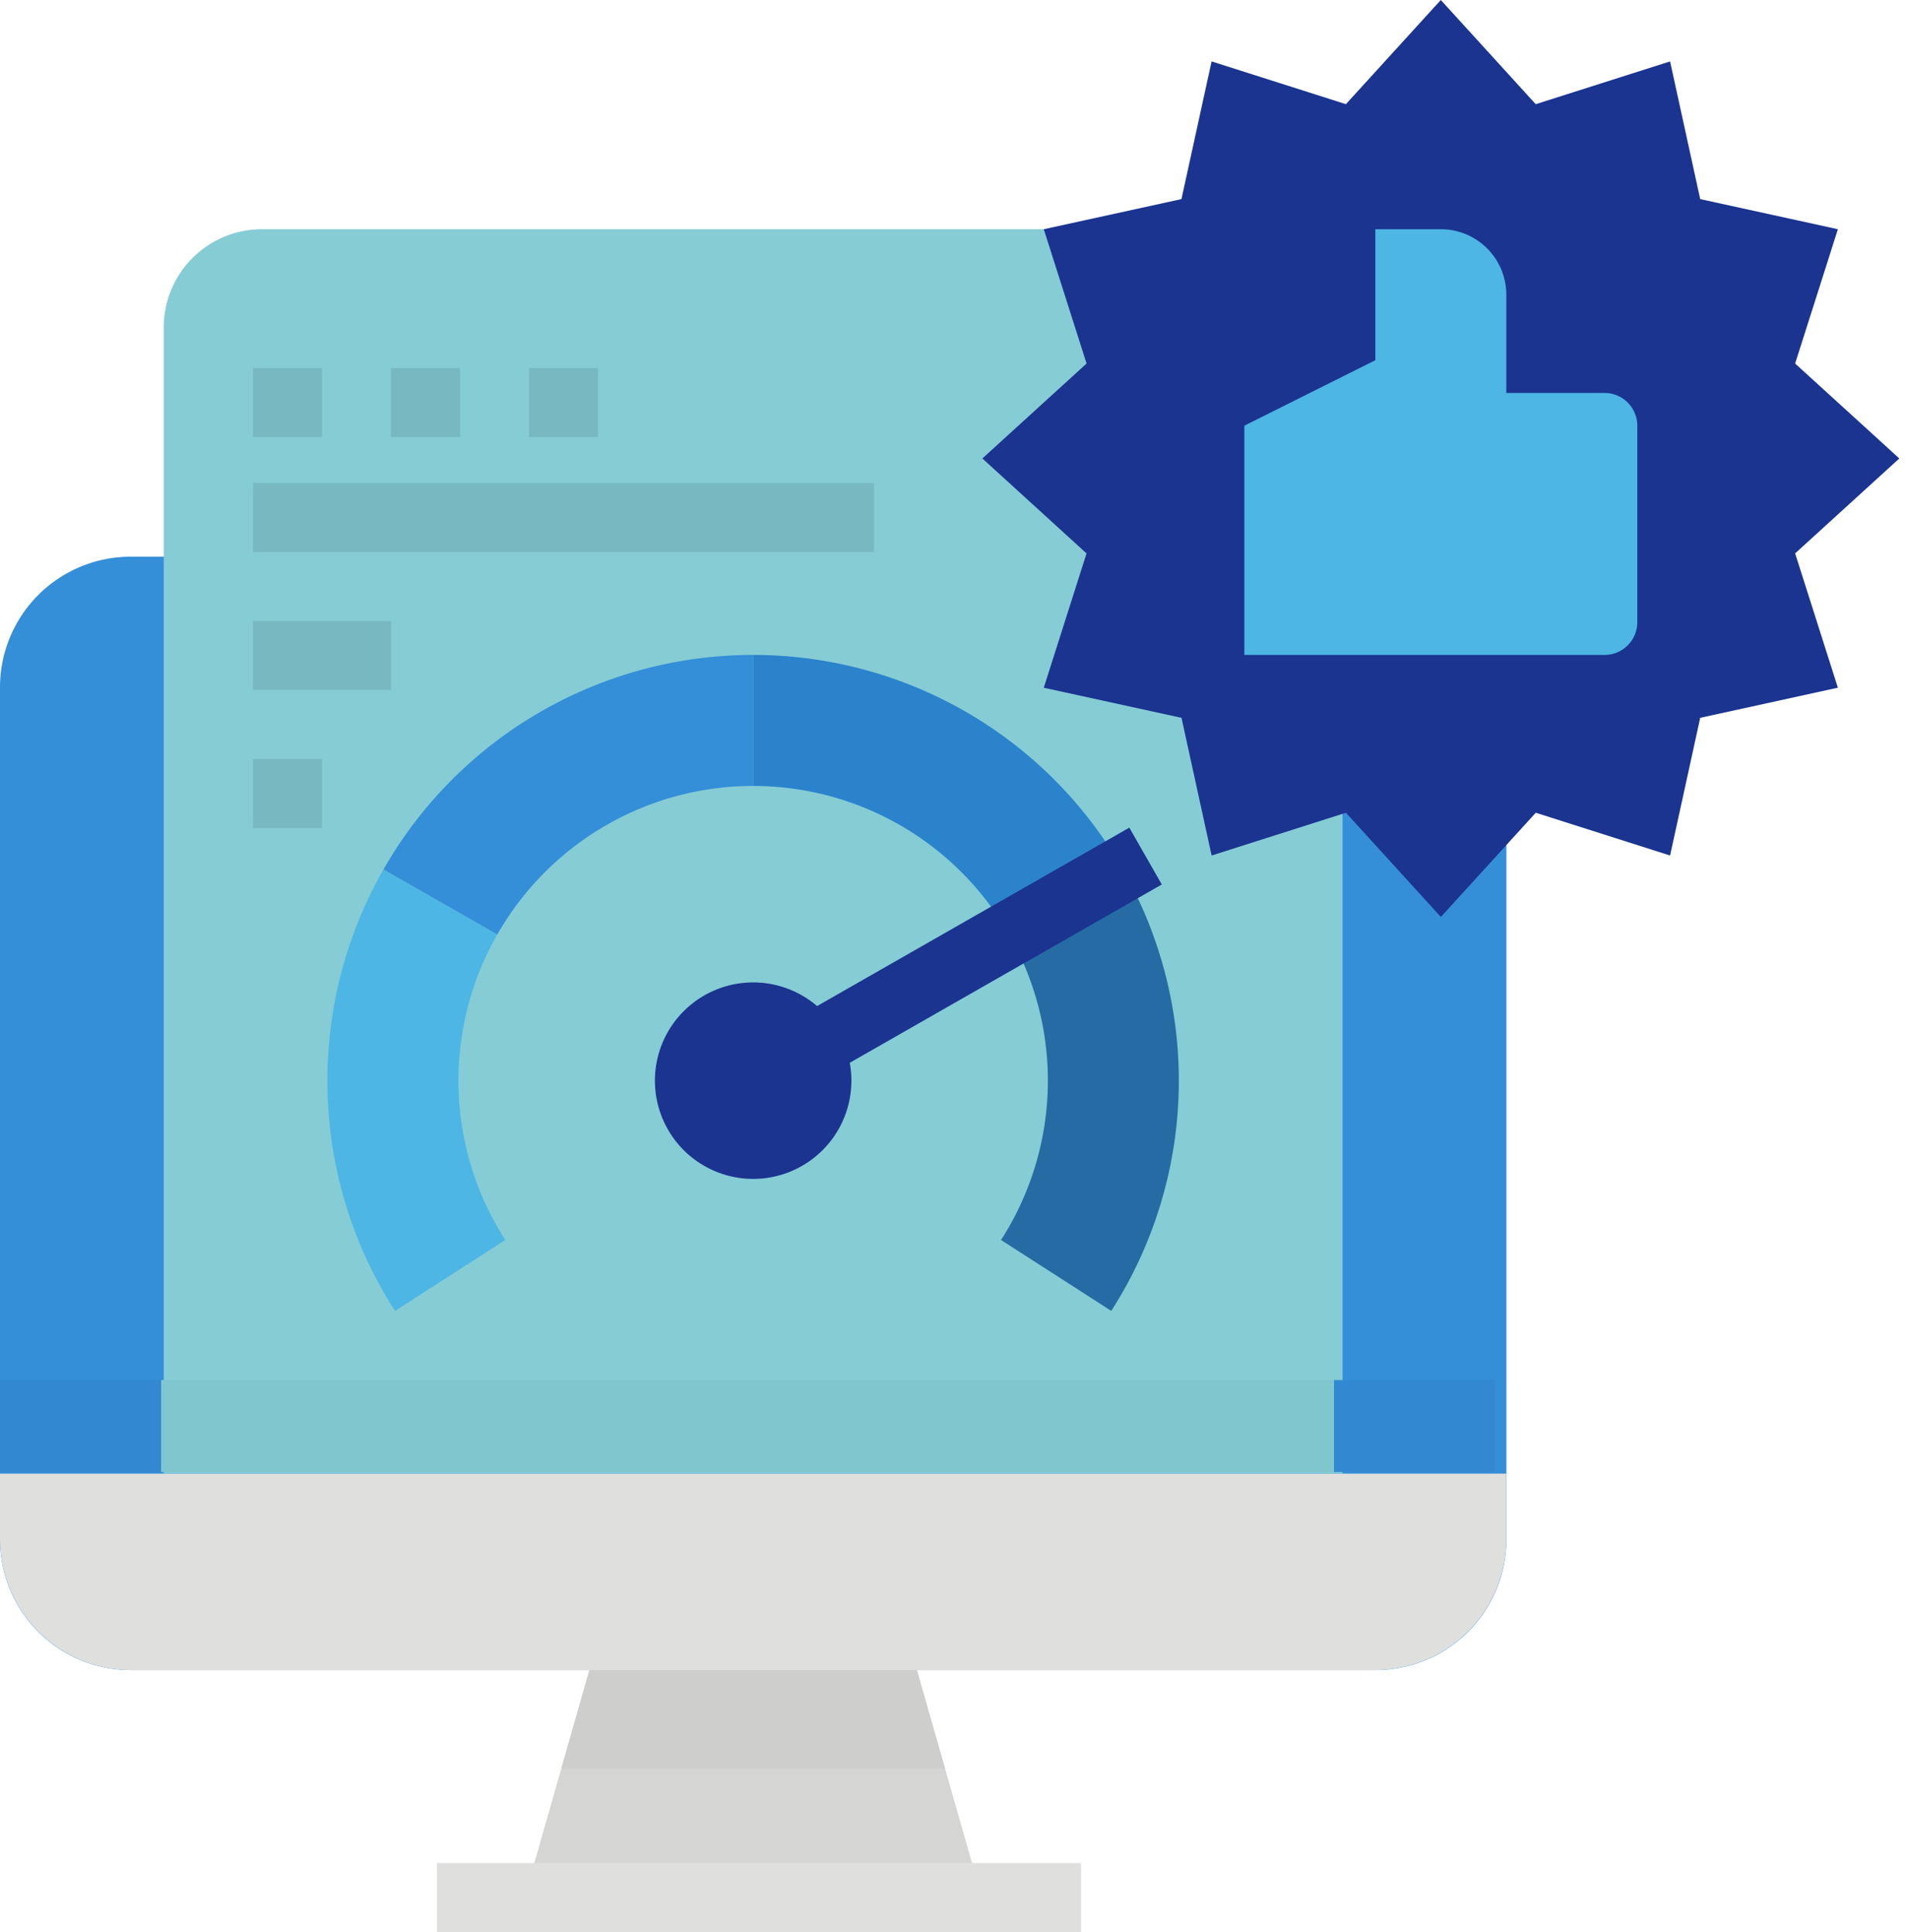 <?xml version="1.0" encoding="UTF-8"?>
<svg xmlns="http://www.w3.org/2000/svg" xmlns:xlink="http://www.w3.org/1999/xlink" id="Group_418" data-name="Group 418" width="83" height="84" viewBox="0 0 83 84">
  <defs>
    <clipPath id="clip-path">
      <rect id="Rectangle_127" data-name="Rectangle 127" width="83" height="84" fill="none"></rect>
    </clipPath>
  </defs>
  <g id="Group_417" data-name="Group 417" clip-path="url(#clip-path)">
    <path id="Path_773" data-name="Path 773" d="M5.695,102H59.8a5.682,5.682,0,0,1,5.695,5.695v37.017a5.682,5.682,0,0,1-5.695,5.695H5.695A5.682,5.682,0,0,1,0,144.712V107.695A5.682,5.682,0,0,1,5.695,102" transform="translate(0 -77.797)" fill="#348ed8"></path>
    <path id="Path_774" data-name="Path 774" d="M59.8,278.542H5.695A5.7,5.7,0,0,1,0,272.847V270H65.492v2.847a5.7,5.7,0,0,1-5.695,5.695" transform="translate(0 -205.932)" fill="#dfdfdd"></path>
    <path id="Path_775" data-name="Path 775" d="M115.932,315.966H96l1.627-5.695L98.847,306h14.237l1.221,4.271Z" transform="translate(-73.22 -233.39)" fill="#d5d5d3"></path>
    <path id="Path_776" data-name="Path 776" d="M119.534,310.271H102.855L104.076,306h14.237Z" transform="translate(-78.449 -233.39)" fill="#cececc"></path>
    <rect id="Rectangle_116" data-name="Rectangle 116" width="28" height="3" transform="translate(19 81)" fill="#dfdfdd"></rect>
    <path id="Path_777" data-name="Path 777" d="M76.983,42H34.271A4.271,4.271,0,0,0,30,46.271V96.1H81.254V46.271A4.271,4.271,0,0,0,76.983,42" transform="translate(-22.881 -32.034)" fill="#85ccd5"></path>
    <rect id="Rectangle_117" data-name="Rectangle 117" width="3" height="3" transform="translate(11 16)" fill="#78b9c1"></rect>
    <rect id="Rectangle_118" data-name="Rectangle 118" width="3" height="3" transform="translate(17 16)" fill="#78b9c1"></rect>
    <rect id="Rectangle_119" data-name="Rectangle 119" width="3" height="3" transform="translate(23 16)" fill="#78b9c1"></rect>
    <rect id="Rectangle_120" data-name="Rectangle 120" width="27" height="3" transform="translate(11 21)" fill="#78b9c1"></rect>
    <path id="Path_778" data-name="Path 778" d="M60,168.481a18.422,18.422,0,0,0,2.938,10.01l4.793-3.082a12.8,12.8,0,0,1-.347-13.284L62.436,159.3A18.427,18.427,0,0,0,60,168.481" transform="translate(-45.763 -121.498)" fill="#4db6e4"></path>
    <path id="Path_779" data-name="Path 779" d="M86.338,125.695V120a18.5,18.5,0,0,0-16.072,9.325l4.949,2.827a12.806,12.806,0,0,1,11.124-6.457" transform="translate(-53.593 -91.525)" fill="#348ed8"></path>
    <path id="Path_780" data-name="Path 780" d="M138,120v5.695a12.806,12.806,0,0,1,11.124,6.457l4.949-2.827A18.5,18.5,0,0,0,138,120" transform="translate(-105.254 -91.525)" fill="#2b83cc"></path>
    <path id="Path_781" data-name="Path 781" d="M183.765,162.124a12.8,12.8,0,0,1-.347,13.284l4.793,3.082a18.523,18.523,0,0,0,.5-19.194Z" transform="translate(-139.895 -121.498)" fill="#266ba3"></path>
    <rect id="Rectangle_121" data-name="Rectangle 121" width="19.672" height="2.847" transform="matrix(0.868, -0.496, 0.496, 0.868, 32.025, 45.74)" fill="#1a3490"></rect>
    <path id="Path_782" data-name="Path 782" d="M128.542,184.271A4.271,4.271,0,1,1,124.271,180a4.271,4.271,0,0,1,4.271,4.271" transform="translate(-91.525 -137.288)" fill="#1a3490"></path>
    <path id="Path_783" data-name="Path 783" d="M199.932,0l4.127,4.53L209.9,2.67l1.31,5.986,5.986,1.31-1.859,5.839,4.53,4.127-4.53,4.127,1.859,5.839-5.986,1.31-1.31,5.986-5.839-1.859-4.127,4.53-4.127-4.53-5.839,1.859-1.31-5.986L182.67,29.9l1.859-5.839L180,19.932l4.53-4.127L182.67,9.966l5.986-1.31,1.31-5.986,5.839,1.859Z" transform="translate(-137.288)" fill="#1a3490"></path>
    <path id="Path_784" data-name="Path 784" d="M239.39,49.119V44.847A2.847,2.847,0,0,0,236.542,42h-2.847v5.695L228,50.542v9.966h15.661a1.424,1.424,0,0,0,1.424-1.424V50.542a1.424,1.424,0,0,0-1.424-1.424Z" transform="translate(-173.898 -32.034)" fill="#4db6e4"></path>
    <rect id="Rectangle_122" data-name="Rectangle 122" width="6" height="3" transform="translate(11 27)" fill="#78b9c1"></rect>
    <rect id="Rectangle_123" data-name="Rectangle 123" width="3" height="3" transform="translate(11 33)" fill="#78b9c1"></rect>
    <rect id="Rectangle_124" data-name="Rectangle 124" width="51" height="4" transform="translate(7 60)" fill="#7fc6ce"></rect>
    <rect id="Rectangle_125" data-name="Rectangle 125" width="7" height="4" transform="translate(0 60)" fill="#3289d1"></rect>
    <rect id="Rectangle_126" data-name="Rectangle 126" width="7" height="4" transform="translate(58 60)" fill="#3289d1"></rect>
  </g>
</svg>
